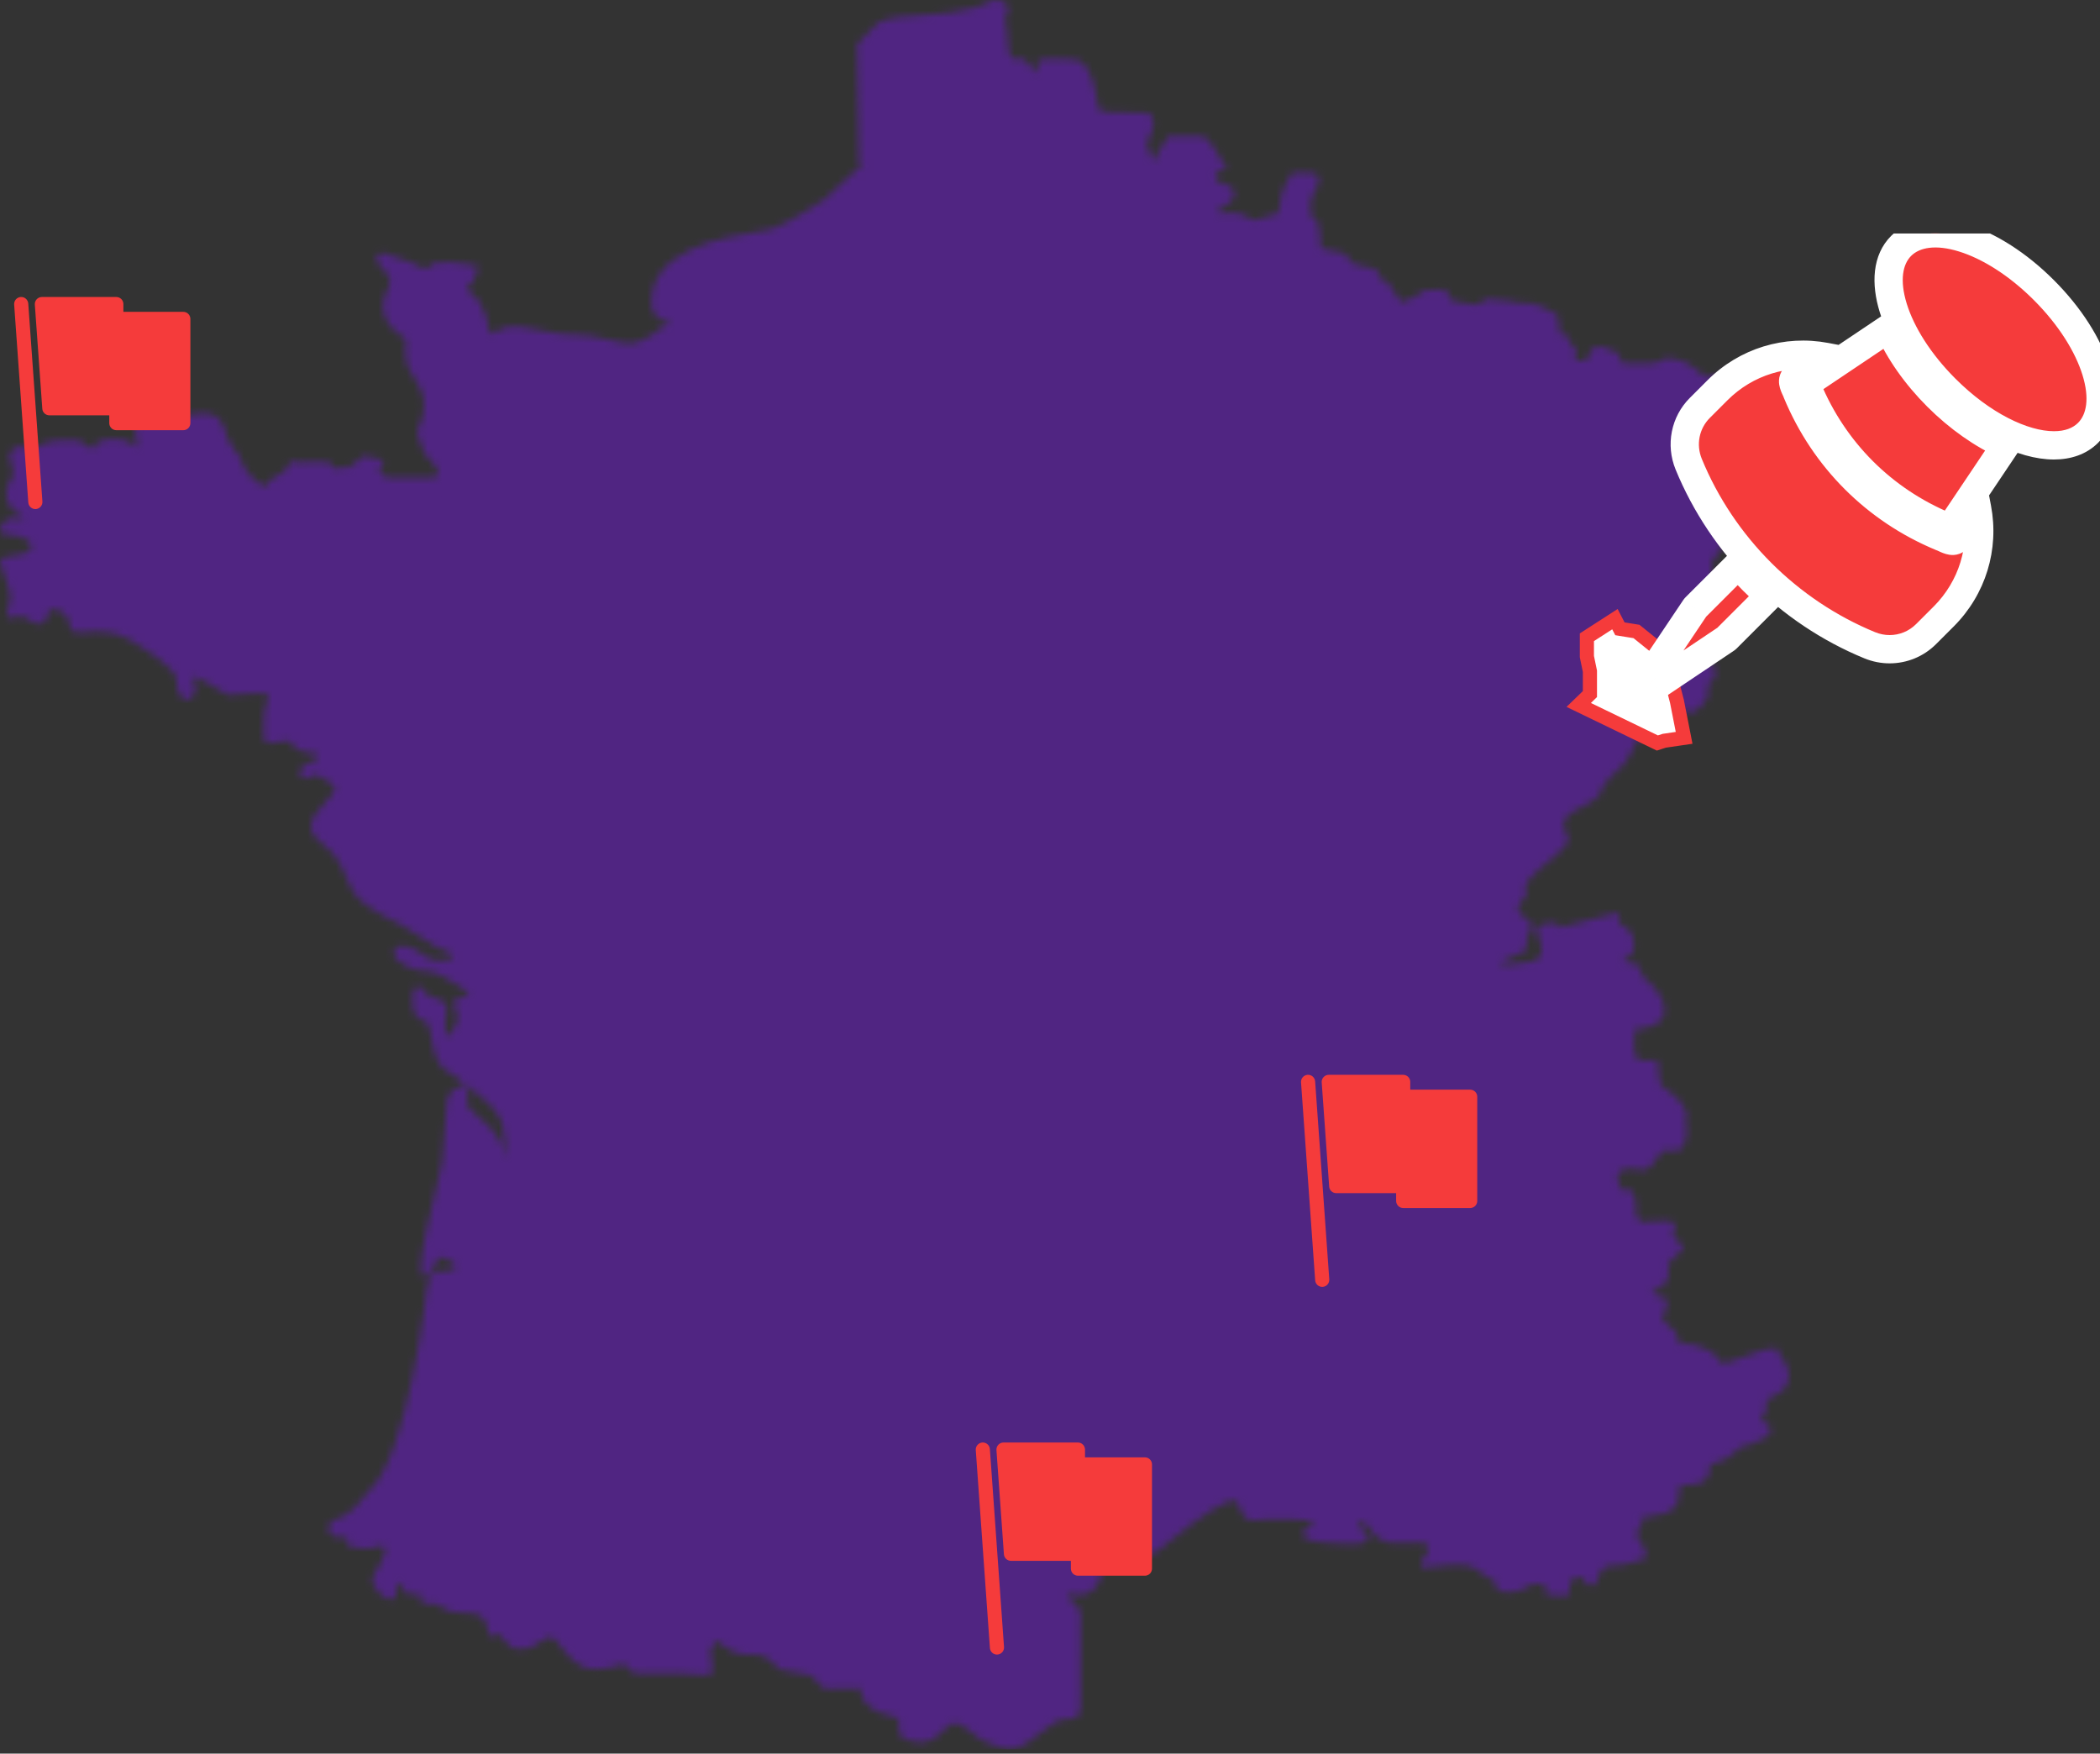 <?xml version="1.0" encoding="UTF-8"?>
<svg xmlns="http://www.w3.org/2000/svg" width="297" height="248" viewBox="0 0 297 248" fill="none">
  <rect x="0" y="0" width="297" height="248" fill="#333333" stroke="none"/>
  <g clip-path="url(#clip0_1248_1865)">
    <mask id="path-1-inside-1_1248_1865" fill="white">
      <path d="M244.851 70.155C245.018 69.764 245.737 67.941 245.768 65.549L247.889 63.517L248.824 61.904L250.434 60.949L251.744 56.937L252.814 56.338C252.961 56.257 253.695 55.824 253.595 55.194C253.506 54.641 252.864 54.291 251.512 54.059C248.453 53.542 247.387 53.145 247.376 53.142L247.247 53.092L245.85 53.667L245.248 53.742V52.672L242.436 53.001L241.188 53.343C240.656 52.806 238.811 51.073 236.812 50.712C235.573 50.493 235.228 50.687 234.845 51.007C234.627 51.189 234.402 51.377 233.468 51.377H229.484L228.732 49.85L228.61 49.798C227.537 49.348 226.169 48.846 225.74 48.989C225.252 49.15 224.762 49.971 224.623 50.219L224.49 50.981H222.818L222.928 49.475L221.958 48.344L221.66 47.427L220.647 47.164L220.261 44.546L220.107 44.46C219.097 43.895 217.339 42.947 216.916 42.947C216.618 42.947 215.258 42.858 214.633 42.819L213.401 42.545L210.273 42.269L208.961 43.067L207.784 42.952L205.437 42.573L204.374 40.939H204.184C200.675 40.939 200.675 41.398 200.681 41.667C200.632 41.763 200.306 41.937 199.986 42.034L198.148 42.734L196.266 39.922L195.489 39.661L194.56 38.036L191.491 37.356L190.049 35.815L186.794 35.115C186.652 31.448 186.256 31.181 186.124 31.093C185.863 30.917 185.529 30.599 185.364 30.436V28.507L185.719 27.402C185.962 27.044 186.798 25.725 186.46 24.972C186.37 24.771 186.165 24.523 185.704 24.477C184.37 24.339 182.935 24.471 182.874 24.477L182.694 24.494L182.602 24.653C182.283 25.206 181.239 27.057 181.239 27.643C181.239 27.973 180.97 29.288 180.773 30.169L177.417 31.141L175.168 30.128L172.13 30.097C172.208 29.825 172.432 29.437 173.058 29.179C174 28.797 174.647 27.943 174.563 27.194C174.532 26.918 174.342 26.256 173.244 26.085C172.111 25.904 171.888 25.18 171.844 24.886L172.567 23.986H173.518L173.241 23.457C172.577 22.192 170.925 19.25 169.906 19.25H165.251L163.68 21.723L163.119 22.87L162.154 20.308C162.492 19.688 163.542 17.599 162.987 16.533C162.849 16.268 162.552 15.944 161.92 15.903C161.371 15.869 160.658 15.888 159.904 15.907C158.206 15.953 155.361 16.027 155.287 15.166C155.281 15.102 154.727 8.767 152.094 8.411C150.108 8.143 147.277 8.398 147.158 8.409L146.837 8.439V8.768C146.837 9.431 146.726 10.135 146.596 10.339C146.559 10.312 146.498 10.257 146.413 10.149C145.358 8.807 144.951 8.403 144.935 8.387L144.784 8.24L144.586 8.302C144.578 8.305 143.733 8.553 143.182 8.193C142.904 8.01 142.74 7.7 142.681 7.245C142.426 5.288 142.423 3.959 142.423 3.946L142.063 2.796C142.286 2.436 142.746 1.567 142.504 0.872C142.415 0.615 142.191 0.277 141.633 0.121C140.611 -0.164 140.118 0.101 139.495 0.436C139.123 0.637 138.701 0.865 138.032 1.059C136.171 1.604 132.291 2.117 130.644 2.117C129.173 2.117 125.071 2.461 124.111 3.273C123.314 3.949 121.4 6.023 121.319 6.11L121.22 6.217L121.493 23.4L122.214 23.979L121.347 23.773L116.657 28.149C116.604 28.185 111.295 31.741 109.132 32.388C108.816 32.483 108.163 32.588 107.337 32.721C102.462 33.505 91.047 35.342 92.213 43.781C92.241 43.922 92.532 45.042 94.906 45.785L93.679 46.245L93.566 46.314C93.549 46.33 91.826 47.881 89.957 48.448C88.978 48.75 87.436 48.379 85.803 47.985C84.368 47.64 82.885 47.28 81.579 47.331C79.767 47.396 77.223 46.878 75.537 46.534C74.616 46.346 74.007 46.222 73.711 46.222H71.741L69.281 47.234C69.113 46.022 68.523 42.883 66.824 41.673C66.48 41.428 66.075 41.057 66.1 40.684C66.127 40.299 66.601 39.971 66.781 39.877L66.905 39.813L67.682 37.683L67.279 37.598C65.879 37.304 61.257 36.445 60.593 37.789C60.49 38 60.385 38.032 60.352 38.043C60.073 38.129 59.559 37.836 59.106 37.575C58.752 37.373 58.386 37.163 58.043 37.071C57.085 36.804 54.353 35.815 54.326 35.805L54.207 35.784C54.135 35.784 53.493 35.798 53.294 36.289C53.078 36.819 53.57 37.407 53.958 37.803C55.335 39.199 55.358 39.83 54.88 40.799C54.257 42.068 53.832 43.176 54.47 44.902C55.001 46.346 56.776 47.587 57.381 47.978C57.302 48.707 57.136 50.92 57.841 52.189C58.019 52.506 58.217 52.823 58.419 53.146C59.107 54.247 59.818 55.385 59.964 56.862C60.148 58.733 59.034 60.852 59.023 60.873L58.958 60.996L58.991 61.132C59.075 61.475 59.842 64.506 60.923 65.168C61.482 65.511 62.103 66.557 61.95 67.115C61.878 67.376 61.595 67.509 61.105 67.509H54.539C54.022 67.019 53.517 66.35 53.568 66.095C53.577 66.051 53.66 66.017 53.707 66.001C54.065 65.883 54.234 65.693 54.209 65.437C54.186 65.193 54.151 64.822 51.493 64.502L51.323 64.481L51.202 64.605C50.423 65.398 49.527 66.099 49.284 66.105H47.588L47.131 66.467C47.152 66.278 47.137 66.091 47.054 65.917C46.788 65.365 46.026 65.161 44.719 65.301C42.898 65.496 42.081 65.351 41.688 65.281C41.07 65.173 40.926 65.312 40.686 65.928C40.379 66.711 39.638 67.077 38.92 67.431L38.688 67.547C38.092 67.851 37.61 68.523 37.352 68.945C36.894 68.594 36.023 67.902 35.352 67.218C34.436 66.284 33.869 64.562 33.863 64.545L33.793 64.421C33.78 64.406 32.452 62.858 32.084 61.731C32.04 61.596 31.999 61.45 31.956 61.298C31.616 60.095 31.096 58.273 28.376 58.475C25.879 58.658 23.669 59.176 23.262 59.275C22.459 59.168 20.133 58.929 19.489 59.586C18.821 60.259 19.235 61.969 19.376 62.473L19.26 63.278C18.703 62.661 17.646 61.961 15.773 62.088C13.823 62.221 13.38 62.708 13.296 63.449C13.293 63.472 13.29 63.5 13.295 63.513C13.02 63.55 12.091 63 11.289 62.364L11.201 62.295L11.09 62.289C10.084 62.24 6.745 62.132 6.092 62.797C5.748 63.148 4.673 63.287 4.035 63.296C3.694 63.18 2.172 62.742 1.505 63.869C1.173 64.44 1.387 65.055 1.596 65.649C1.854 66.385 2.097 67.08 1.526 67.853C0.89 68.719 0.713 69.851 1.052 70.88C1.342 71.76 1.958 72.415 2.7 72.632C3.007 72.723 3.201 72.85 3.247 72.993C3.281 73.1 3.242 73.23 3.194 73.33H1.113L1.016 73.41C0.653 73.708 -0.168 74.47 0.052 75.108C0.241 75.656 0.991 75.656 1.237 75.656C2.581 75.656 4.016 76.248 4.371 76.949C4.496 77.197 4.468 77.435 4.282 77.7C3.829 78.348 2.572 78.504 1.654 78.619C0.838 78.721 0.299 78.788 0.082 79.139C-0.006 79.284 -0.024 79.458 0.033 79.626C0.084 79.785 0.177 80.042 0.293 80.362C0.685 81.437 1.601 83.955 1.462 84.666C1.324 85.405 1.071 86.35 0.95 86.805C0.911 86.955 0.886 87.052 0.882 87.073L1.226 87.141L1.234 87.149L1.357 87.473C2.247 87.142 3.326 86.99 3.754 87.425C3.978 87.608 5.131 88.503 5.959 88.179C6.21 88.081 6.529 87.831 6.627 87.201C6.687 86.821 6.856 86.334 7.327 86.179C7.848 86.008 8.555 86.296 9.178 86.932C9.696 87.461 9.762 87.918 9.818 88.323C9.909 88.96 10.062 89.448 11.136 89.448C11.432 89.448 11.779 89.425 12.167 89.399C13.87 89.287 16.201 89.13 18.566 90.597C20.518 91.811 25.09 94.653 24.965 96.149C24.859 97.489 25.483 98.671 26.132 98.934C26.467 99.07 26.808 98.978 27.041 98.684L27.672 97.875L27.63 97.703C27.416 96.833 27.326 95.887 27.421 95.611C28.06 95.792 30.595 97.291 32.096 98.227L32.196 98.289L32.312 98.279C34.703 98.058 37.503 97.986 38.003 98.24C38.034 98.442 37.898 98.843 37.766 99.232C37.529 99.933 37.233 100.805 37.308 101.835C37.351 102.387 37.325 102.896 37.301 103.345C37.262 104.088 37.234 104.624 37.561 104.931C37.729 105.088 37.957 105.147 38.241 105.107C38.407 105.083 38.608 105.045 38.826 105.005C40.544 104.687 40.962 104.768 41.011 104.892C41.338 105.719 43.241 106.774 44.1 106.423C44.264 106.354 44.643 106.552 44.833 106.874C45.034 107.213 44.852 107.369 44.793 107.418C44.558 107.617 44.172 107.759 43.799 107.897C43.219 108.111 42.671 108.314 42.459 108.782C42.352 109.017 42.352 109.28 42.456 109.562C42.552 109.826 42.705 110.001 42.91 110.084C43.264 110.227 43.633 110.039 43.99 109.857C44.474 109.611 44.786 109.478 45.051 109.71C45.306 109.933 45.65 110.112 46.015 110.303C46.587 110.601 47.235 110.938 47.322 111.386C47.379 111.682 47.208 112.071 46.813 112.542C46.547 112.858 46.264 113.168 45.984 113.475C44.893 114.669 43.861 115.796 43.991 117.092C44.072 117.897 44.598 118.639 45.598 119.362C47.563 120.782 48.317 122.547 48.982 124.104C49.36 124.99 49.718 125.827 50.256 126.525C51.895 128.654 56.498 130.693 56.694 130.78C57.043 130.932 58.054 131.593 59.033 132.232C61.311 133.72 62.433 134.422 62.878 134.422C63.184 134.422 64.072 134.971 64.108 135.308C64.12 135.419 63.88 135.594 63.324 135.72C61.452 136.143 60.607 135.554 59.631 134.873C59.465 134.757 59.298 134.64 59.128 134.53C58.169 133.904 56.771 133.516 56.093 133.95C55.79 134.145 55.65 134.474 55.699 134.875C55.861 136.281 58.797 137.238 59.199 137.238C59.639 137.238 61.737 137.516 62.42 137.976C62.594 138.096 62.94 138.294 63.363 138.535C64.125 138.97 66.087 140.089 66.377 140.583C65.211 141.107 64.314 141.501 64.314 141.501L63.927 141.672L64.16 142.031C64.217 142.12 65.542 144.206 63.91 145.763C63.594 146.193 63.197 146.609 62.975 146.754C62.973 146.725 62.971 146.69 62.971 146.648V144.035C63.249 143.256 63.439 141.909 62.489 141.502C62.223 141.385 61.914 141.279 61.602 141.171C60.971 140.955 60.185 140.687 60.057 140.357C59.863 139.873 59.45 139.4 58.986 139.502C58.457 139.622 58.253 140.346 58.325 141.849C58.407 143.651 59.058 144.034 59.836 144.318C60.196 144.45 60.433 144.536 60.581 144.91C60.799 145.468 60.901 146.103 61.009 146.775C61.15 147.655 61.311 148.653 61.764 149.735C62.333 151.088 63.393 151.672 64.094 152.06C64.314 152.182 64.616 152.348 64.662 152.433C64.76 152.632 65.029 152.831 65.792 153.377C67.484 154.588 71.004 157.109 71.192 159.789C71.281 161.081 71.492 162.56 71.707 163.923C71.436 162.959 71.075 161.956 70.532 161.053C69.692 159.647 68.452 158.579 67.456 157.72C66.806 157.159 66.192 156.63 66.107 156.327C66.013 155.989 66.066 155.451 66.113 154.978C66.179 154.31 66.226 153.827 65.92 153.591C65.834 153.524 65.649 153.432 65.376 153.541L65.218 153.603C64.507 153.882 63.183 154.4 63.183 155.884C63.183 156.652 62.956 159.208 62.773 161.263C62.62 162.976 62.526 164.042 62.526 164.317C62.517 164.532 62.166 166 61.795 167.555C60.883 171.372 59.504 177.142 59.504 179.179C59.504 179.915 59.587 180.427 59.992 180.531C60.49 180.663 60.851 180.036 61.495 178.827C61.703 178.436 62.017 177.846 62.093 177.769C62.458 177.683 64.299 178.509 64.522 179.097C64.54 179.143 64.555 179.183 64.407 179.273C63.246 179.98 62.426 179.835 62.418 179.833C61.62 179.672 61.44 179.822 61.363 179.886C61.268 179.966 61.213 180.084 61.218 180.154C61.179 180.304 60.796 181.065 60.465 181.684L60.423 181.818C60.397 182.06 57.747 206.09 52.144 210.894L52.086 210.957C51.414 211.895 49.366 214.395 47.961 214.698C46.783 214.956 46.394 215.635 46.422 216.185C46.455 216.817 47.007 217.335 47.735 217.415C48.342 217.485 48.82 217.485 49.151 217.468C49.068 217.891 49.049 218.319 49.22 218.552C49.315 218.682 49.459 218.756 49.617 218.756C49.694 218.756 49.834 218.782 50.02 218.814C50.783 218.943 52.206 219.184 53.409 218.734C53.831 218.579 54.152 218.574 54.309 218.723C54.489 218.893 54.524 219.316 54.397 219.773C54.153 220.646 52.884 222.726 52.887 222.726C52.858 222.763 52.184 223.649 53.42 225.063C54.209 225.963 54.997 226.379 55.528 226.171C55.672 226.115 56.007 225.923 56.007 225.356C56.007 224.677 56.166 223.943 56.309 223.727C56.313 223.731 56.318 223.735 56.322 223.739C56.937 224.366 57.448 225.26 57.452 225.27L57.554 225.45H59.439L59.71 226.836L60.043 226.785C60.058 226.783 61.614 226.556 62.661 227.382C63.435 227.996 64.52 228.048 65.569 228.098C66.278 228.133 67.012 228.168 67.624 228.375C68.951 228.83 69.091 230.977 69.092 230.999L69.129 231.624L69.64 231.277C69.644 231.275 69.987 231.052 70.399 231.141C70.712 231.209 70.997 231.444 71.244 231.84C72.319 233.569 73.508 233.326 74.768 233.073C75.288 232.966 75.794 232.61 76.284 232.264C77.349 231.513 77.915 231.232 78.505 231.889C78.777 232.196 79.051 232.538 79.331 232.888C80.418 234.249 81.651 235.793 83.446 236.021C85.227 236.253 87.489 235.578 88.301 235.308C88.569 235.803 89.223 236.693 90.454 236.693C90.885 236.693 91.397 236.682 91.965 236.669C93.299 236.638 94.956 236.603 96.606 236.692C97.253 236.731 97.82 236.778 98.306 236.817C99.875 236.949 100.591 237.007 100.766 236.451C100.837 236.24 100.793 235.922 100.689 235.219C100.608 234.676 100.393 233.232 100.614 233.028C100.968 232.811 101.052 232.423 101.107 232.166C101.117 232.118 101.131 232.055 101.145 232.007C101.241 232.037 101.466 232.138 101.936 232.481C103.852 233.872 104.301 234.016 106.738 234.016C108.267 234.016 109.135 234.941 109.709 235.553C109.999 235.862 110.207 236.084 110.457 236.149C110.753 236.226 111.624 236.378 112.545 236.538C113.326 236.674 114.121 236.811 114.549 236.902C114.861 236.966 115.172 237.363 115.473 237.747C115.875 238.259 116.331 238.839 116.984 238.839C117.237 238.839 117.656 238.829 118.152 238.817C119.357 238.787 121.157 238.744 121.854 238.826C121.725 239.237 121.575 240.009 122.782 241.155C123.846 242.159 124.972 242.417 125.795 242.606C126.486 242.764 126.884 242.87 127.042 243.188C127.209 243.529 127.17 243.859 127.129 244.21C127.067 244.749 126.981 245.487 128.012 245.911C129.301 246.435 131.248 247.222 133.66 244.477C134.869 243.096 135.786 243.72 137.304 244.947C138.012 245.521 138.745 246.114 139.586 246.413C139.985 246.554 140.338 246.698 140.661 246.828C141.451 247.146 142.106 247.41 142.825 247.41C143.557 247.41 144.354 247.137 145.422 246.366C146.009 245.942 146.54 245.526 147.033 245.137C148.521 243.967 149.597 243.121 150.86 243.121C151.596 243.121 152.086 243.056 152.405 242.726C152.826 242.294 152.817 241.564 152.802 240.108C152.798 239.783 152.795 239.419 152.795 239.011C152.795 235.664 152.802 227.904 152.802 227.904V227.746L152.688 227.638C152.267 227.247 151.135 226.08 150.938 225.394C150.937 225.39 150.936 225.386 150.935 225.383C150.989 225.393 151.048 225.405 151.101 225.418C151.43 225.489 151.881 225.587 152.449 225.587C154.059 225.587 154.67 224.803 155.211 224.112C155.461 223.793 155.557 223.331 155.65 222.886C155.798 222.181 155.914 221.751 156.293 221.704C156.507 221.676 156.754 221.666 157.026 221.655C158.106 221.61 159.586 221.549 160.822 220.404C161.407 219.859 161.675 219.86 162.03 219.862C162.509 219.865 163.089 219.865 164.215 218.944L164.666 218.574C170.208 214.014 173.615 211.9 174.782 212.269C174.939 212.32 175.028 212.421 175.08 212.607C175.795 215.152 176.714 215.159 178.139 214.961C178.364 214.93 178.605 214.896 178.865 214.875C180.478 214.745 184.9 214.878 186.007 215.244C185.795 215.421 185.55 215.582 185.309 215.738C184.799 216.071 184.358 216.358 184.285 216.798C184.261 216.946 184.272 217.174 184.466 217.42C185.036 218.142 188.792 218.313 190.367 218.353C191.409 218.42 193.195 218.423 193.464 217.668C193.658 217.122 193.035 216.654 192.83 216.501C192.251 216.069 192.029 215.645 192.068 215.418C192.077 215.367 192.103 215.295 192.223 215.258C192.456 215.187 193.037 215.28 193.767 216.053C193.936 216.463 194.806 218.224 197.218 218.224H200.368L200.44 218.216C200.963 218.104 201.521 218.047 201.831 218.046C201.443 218.638 201.77 219.017 201.934 219.206C201.972 219.25 202.036 219.323 202.042 219.349C202.042 219.349 202.042 219.373 202.009 219.43C201.899 219.632 201.709 219.888 201.524 220.136C201.076 220.739 200.805 221.103 200.971 221.444C201.009 221.521 201.128 221.701 201.42 221.701C201.541 221.701 201.776 221.671 202.254 221.61C203.626 221.434 207.273 220.964 208.319 221.644C208.718 221.904 209.066 222.153 209.383 222.38C210.105 222.896 210.697 223.32 211.378 223.504C211.348 223.807 211.375 224.229 211.65 224.588C212.034 225.09 212.755 225.289 213.799 225.183C214.93 225.068 215.574 224.691 216.091 224.387C216.819 223.959 217.257 223.701 218.744 224.349C218.905 224.419 219.035 224.481 219.142 224.534C219.129 224.535 219.118 224.536 219.107 224.537C218.708 224.566 218.395 224.591 218.348 224.924C218.301 225.252 218.633 225.38 218.76 225.428C219.884 225.86 221.624 225.597 221.697 225.584L222.038 225.531L221.995 225.183C221.96 224.902 221.891 224.091 221.983 223.715C222.071 223.524 222.877 223.043 223.528 223.043C223.535 223.043 223.542 223.043 223.548 223.043C223.873 223.048 223.929 223.181 223.947 223.224C224.246 223.932 224.609 224.291 225.024 224.291C225.387 224.291 225.684 224.022 225.908 223.491C225.981 223.319 226.041 223.137 226.102 222.951C226.367 222.136 226.596 221.433 228.077 221.433C230.233 221.433 232.585 220.374 232.685 220.329L232.981 220.193L232.874 219.88C232.157 217.8 231.723 217.441 231.486 217.378C231.448 217.247 231.427 216.931 231.535 216.615C231.579 216.485 231.681 216.258 231.869 216.195C232.087 216.121 232.219 215.993 232.263 215.817C232.333 215.539 232.144 215.332 231.993 215.166C231.934 215.102 231.826 214.983 231.809 214.971C231.812 214.964 231.906 214.802 232.635 214.595C233.527 214.343 234.125 214.266 234.607 214.205C235.392 214.105 235.912 214.039 236.714 213.308C237.385 212.706 237.423 211.82 237.454 211.108C237.493 210.199 237.56 210.051 237.929 210.051C239.48 210.051 240.588 209.9 241.328 209.146C241.736 208.73 241.757 208.188 241.773 207.752C241.792 207.254 241.827 207.142 241.981 207.089L242.392 206.952C243.103 206.717 243.838 206.475 244.417 206.12C245.012 205.755 245.871 204.912 246.118 204.665L247.492 204.283C248.144 204.069 250.285 203.298 250.454 202.334C250.484 202.157 250.479 201.817 250.094 201.511C249.639 201.15 249.293 201.015 249.037 200.959C249.282 200.22 249.772 199.46 249.776 199.453L249.835 199.363V197.993L251.048 197.318C251.77 197.055 253.105 196.109 252.991 194.412C252.883 192.902 252.082 192.026 251.648 191.658C251.727 191.442 251.742 191.199 251.608 190.993C251.346 190.589 250.722 190.551 249.526 190.873C248.629 191.113 247.619 191.499 246.644 191.873C245.507 192.308 243.788 192.965 243.498 192.801C242.953 191.689 241.089 189.89 237.552 190.045C237.39 189.352 237.008 188.079 236.35 187.805C236.081 187.696 235.969 187.537 235.84 187.352C235.711 187.169 235.565 186.961 235.278 186.861L235.116 186.807C235.095 186.363 235.13 185.926 235.2 185.792C235.712 185.562 235.79 184.573 235.79 183.994V183.746L233.918 183.013C233.813 182.906 233.694 182.731 233.71 182.644C233.715 182.612 233.779 182.536 233.979 182.459C235.358 181.93 235.789 181.227 235.906 180.736C236.028 180.252 235.962 179.107 235.929 178.652L238.156 176.527L236.544 174.604C236.763 174.268 237.063 173.685 236.871 173.209C236.782 172.99 236.558 172.716 235.995 172.658C235.394 172.595 234.504 172.663 233.643 172.729C233.047 172.774 232.26 172.834 231.946 172.798C231.897 172.625 231.796 172.469 231.692 172.309C231.517 172.04 231.32 171.735 231.32 171.274C231.32 171.059 231.344 170.891 231.364 170.737C231.449 170.113 231.463 169.669 230.75 168.416L230.634 168.213L229.436 168.352C229.083 167.797 228.521 166.654 228.878 165.959C229.206 165.323 230.272 165.198 231.122 165.211C231.328 165.343 231.799 165.579 232.415 165.468C233.16 165.33 233.837 164.734 234.43 163.694C235.098 162.51 235.673 162.611 236.334 162.727C236.89 162.825 237.65 162.958 238.116 161.923C238.706 160.623 238.552 159.54 238.45 158.822C238.416 158.587 238.381 158.343 238.406 158.244C238.427 158.158 238.452 158.094 238.473 158.038C238.648 157.578 238.607 157.317 237.971 156.231C237.43 155.315 236.452 154.644 235.739 154.153C235.378 153.905 235.038 153.673 234.927 153.521C234.724 153.248 234.535 151.609 234.477 150.246L234.461 149.902H232.541L232.394 149.935C232.377 149.942 232.017 150.102 231.709 149.863C231.36 149.595 230.853 148.672 231.272 145.532C232.004 145.514 233.804 145.372 234.761 144.427C235.181 144.013 235.394 143.498 235.394 142.898C235.394 140.527 233.021 138.704 232.552 138.368L231.456 136.264L229.837 136.125C229.764 136.013 229.679 135.837 229.72 135.689C229.776 135.493 230.072 135.309 230.534 135.184L230.684 135.143L230.756 135.004C230.783 134.953 231.393 133.751 230.921 132.468C230.617 131.64 229.945 130.986 228.921 130.518C229.105 129.936 229.105 129.532 228.917 129.312C228.789 129.163 228.601 129.109 228.385 129.16C227.909 129.285 221.861 130.851 220.798 131.127L219.911 130.48L219.786 130.488C217.351 130.647 217.351 131.166 217.351 131.388C217.351 131.567 217.431 131.846 217.595 132.41C217.793 133.089 218.162 134.353 218.031 134.707C217.788 135.354 217.589 135.761 216.575 135.989C215.568 136.217 213.128 136.449 212.546 136.503C212.429 136.41 212.314 136.276 212.321 136.192C212.328 136.117 212.472 135.936 212.972 135.74C214.693 135.067 215.749 134.399 215.794 134.37L215.985 134.249L215.835 133.043L216.428 131.593C216.53 131.48 216.688 131.249 216.661 130.927C216.628 130.535 216.331 130.177 215.798 129.876C215.505 129.683 214.734 129.043 214.683 128.416C214.661 128.142 214.782 127.888 215.053 127.637C215.678 127.056 215.971 126.491 215.925 125.958C215.899 125.667 215.78 125.449 215.66 125.3C215.977 124.784 216.779 123.567 217.639 122.983C218.317 122.52 221.863 119.545 221.863 118.805C221.863 118.644 221.783 118.488 221.652 118.229C221.395 117.725 220.964 116.882 221.234 116.075C221.429 115.492 221.971 114.987 222.844 114.574C226.305 112.946 226.595 112.065 226.59 111.346C226.698 110.99 228.252 109.38 229.629 108.092L229.678 108.036C229.733 107.958 231.022 106.114 231.562 104.749C231.703 104.386 232.033 103.972 232.352 103.571C232.876 102.914 233.372 102.292 233.142 101.726C232.939 101.221 232.276 101.093 231.792 101.04C231.749 101.036 231.707 101.031 231.667 101.027C231.902 100.256 232.338 99.329 232.771 99.203L233.022 99.128C233.571 98.963 234.4 98.714 234.697 98.915C234.724 98.933 234.795 98.98 234.818 99.168C234.955 100.262 236.338 100.554 237.116 100.554H237.118L239.614 100.699L239.718 100.617C240.027 100.376 241.565 99.123 241.565 98.187C241.565 98.019 241.56 97.846 241.554 97.675C241.542 97.331 241.524 96.755 241.587 96.656C242.155 96.459 242.617 95.764 242.617 95.106C242.617 94.484 241.899 93.48 241.752 93.279L240.939 92.215L241.3 90.744L241.943 86.161L242.771 85.172L242.222 82.377L242.093 79.425L244.849 75.682V70.155H244.851Z"></path>
    </mask>
    <path d="M244.851 70.155C245.018 69.764 245.737 67.941 245.768 65.549L247.889 63.517L248.824 61.904L250.434 60.949L251.744 56.937L252.814 56.338C252.961 56.257 253.695 55.824 253.595 55.194C253.506 54.641 252.864 54.291 251.512 54.059C248.453 53.542 247.387 53.145 247.376 53.142L247.247 53.092L245.85 53.667L245.248 53.742V52.672L242.436 53.001L241.188 53.343C240.656 52.806 238.811 51.073 236.812 50.712C235.573 50.493 235.228 50.687 234.845 51.007C234.627 51.189 234.402 51.377 233.468 51.377H229.484L228.732 49.85L228.61 49.798C227.537 49.348 226.169 48.846 225.74 48.989C225.252 49.15 224.762 49.971 224.623 50.219L224.49 50.981H222.818L222.928 49.475L221.958 48.344L221.66 47.427L220.647 47.164L220.261 44.546L220.107 44.46C219.097 43.895 217.339 42.947 216.916 42.947C216.618 42.947 215.258 42.858 214.633 42.819L213.401 42.545L210.273 42.269L208.961 43.067L207.784 42.952L205.437 42.573L204.374 40.939H204.184C200.675 40.939 200.675 41.398 200.681 41.667C200.632 41.763 200.306 41.937 199.986 42.034L198.148 42.734L196.266 39.922L195.489 39.661L194.56 38.036L191.491 37.356L190.049 35.815L186.794 35.115C186.652 31.448 186.256 31.181 186.124 31.093C185.863 30.917 185.529 30.599 185.364 30.436V28.507L185.719 27.402C185.962 27.044 186.798 25.725 186.46 24.972C186.37 24.771 186.165 24.523 185.704 24.477C184.37 24.339 182.935 24.471 182.874 24.477L182.694 24.494L182.602 24.653C182.283 25.206 181.239 27.057 181.239 27.643C181.239 27.973 180.97 29.288 180.773 30.169L177.417 31.141L175.168 30.128L172.13 30.097C172.208 29.825 172.432 29.437 173.058 29.179C174 28.797 174.647 27.943 174.563 27.194C174.532 26.918 174.342 26.256 173.244 26.085C172.111 25.904 171.888 25.18 171.844 24.886L172.567 23.986H173.518L173.241 23.457C172.577 22.192 170.925 19.25 169.906 19.25H165.251L163.68 21.723L163.119 22.87L162.154 20.308C162.492 19.688 163.542 17.599 162.987 16.533C162.849 16.268 162.552 15.944 161.92 15.903C161.371 15.869 160.658 15.888 159.904 15.907C158.206 15.953 155.361 16.027 155.287 15.166C155.281 15.102 154.727 8.767 152.094 8.411C150.108 8.143 147.277 8.398 147.158 8.409L146.837 8.439V8.768C146.837 9.431 146.726 10.135 146.596 10.339C146.559 10.312 146.498 10.257 146.413 10.149C145.358 8.807 144.951 8.403 144.935 8.387L144.784 8.24L144.586 8.302C144.578 8.305 143.733 8.553 143.182 8.193C142.904 8.01 142.74 7.7 142.681 7.245C142.426 5.288 142.423 3.959 142.423 3.946L142.063 2.796C142.286 2.436 142.746 1.567 142.504 0.872C142.415 0.615 142.191 0.277 141.633 0.121C140.611 -0.164 140.118 0.101 139.495 0.436C139.123 0.637 138.701 0.865 138.032 1.059C136.171 1.604 132.291 2.117 130.644 2.117C129.173 2.117 125.071 2.461 124.111 3.273C123.314 3.949 121.4 6.023 121.319 6.11L121.22 6.217L121.493 23.4L122.214 23.979L121.347 23.773L116.657 28.149C116.604 28.185 111.295 31.741 109.132 32.388C108.816 32.483 108.163 32.588 107.337 32.721C102.462 33.505 91.047 35.342 92.213 43.781C92.241 43.922 92.532 45.042 94.906 45.785L93.679 46.245L93.566 46.314C93.549 46.33 91.826 47.881 89.957 48.448C88.978 48.75 87.436 48.379 85.803 47.985C84.368 47.64 82.885 47.28 81.579 47.331C79.767 47.396 77.223 46.878 75.537 46.534C74.616 46.346 74.007 46.222 73.711 46.222H71.741L69.281 47.234C69.113 46.022 68.523 42.883 66.824 41.673C66.48 41.428 66.075 41.057 66.1 40.684C66.127 40.299 66.601 39.971 66.781 39.877L66.905 39.813L67.682 37.683L67.279 37.598C65.879 37.304 61.257 36.445 60.593 37.789C60.49 38 60.385 38.032 60.352 38.043C60.073 38.129 59.559 37.836 59.106 37.575C58.752 37.373 58.386 37.163 58.043 37.071C57.085 36.804 54.353 35.815 54.326 35.805L54.207 35.784C54.135 35.784 53.493 35.798 53.294 36.289C53.078 36.819 53.57 37.407 53.958 37.803C55.335 39.199 55.358 39.83 54.88 40.799C54.257 42.068 53.832 43.176 54.47 44.902C55.001 46.346 56.776 47.587 57.381 47.978C57.302 48.707 57.136 50.92 57.841 52.189C58.019 52.506 58.217 52.823 58.419 53.146C59.107 54.247 59.818 55.385 59.964 56.862C60.148 58.733 59.034 60.852 59.023 60.873L58.958 60.996L58.991 61.132C59.075 61.475 59.842 64.506 60.923 65.168C61.482 65.511 62.103 66.557 61.95 67.115C61.878 67.376 61.595 67.509 61.105 67.509H54.539C54.022 67.019 53.517 66.35 53.568 66.095C53.577 66.051 53.66 66.017 53.707 66.001C54.065 65.883 54.234 65.693 54.209 65.437C54.186 65.193 54.151 64.822 51.493 64.502L51.323 64.481L51.202 64.605C50.423 65.398 49.527 66.099 49.284 66.105H47.588L47.131 66.467C47.152 66.278 47.137 66.091 47.054 65.917C46.788 65.365 46.026 65.161 44.719 65.301C42.898 65.496 42.081 65.351 41.688 65.281C41.07 65.173 40.926 65.312 40.686 65.928C40.379 66.711 39.638 67.077 38.92 67.431L38.688 67.547C38.092 67.851 37.61 68.523 37.352 68.945C36.894 68.594 36.023 67.902 35.352 67.218C34.436 66.284 33.869 64.562 33.863 64.545L33.793 64.421C33.78 64.406 32.452 62.858 32.084 61.731C32.04 61.596 31.999 61.45 31.956 61.298C31.616 60.095 31.096 58.273 28.376 58.475C25.879 58.658 23.669 59.176 23.262 59.275C22.459 59.168 20.133 58.929 19.489 59.586C18.821 60.259 19.235 61.969 19.376 62.473L19.26 63.278C18.703 62.661 17.646 61.961 15.773 62.088C13.823 62.221 13.38 62.708 13.296 63.449C13.293 63.472 13.29 63.5 13.295 63.513C13.02 63.55 12.091 63 11.289 62.364L11.201 62.295L11.09 62.289C10.084 62.24 6.745 62.132 6.092 62.797C5.748 63.148 4.673 63.287 4.035 63.296C3.694 63.18 2.172 62.742 1.505 63.869C1.173 64.44 1.387 65.055 1.596 65.649C1.854 66.385 2.097 67.08 1.526 67.853C0.89 68.719 0.713 69.851 1.052 70.88C1.342 71.76 1.958 72.415 2.7 72.632C3.007 72.723 3.201 72.85 3.247 72.993C3.281 73.1 3.242 73.23 3.194 73.33H1.113L1.016 73.41C0.653 73.708 -0.168 74.47 0.052 75.108C0.241 75.656 0.991 75.656 1.237 75.656C2.581 75.656 4.016 76.248 4.371 76.949C4.496 77.197 4.468 77.435 4.282 77.7C3.829 78.348 2.572 78.504 1.654 78.619C0.838 78.721 0.299 78.788 0.082 79.139C-0.006 79.284 -0.024 79.458 0.033 79.626C0.084 79.785 0.177 80.042 0.293 80.362C0.685 81.437 1.601 83.955 1.462 84.666C1.324 85.405 1.071 86.35 0.95 86.805C0.911 86.955 0.886 87.052 0.882 87.073L1.226 87.141L1.234 87.149L1.357 87.473C2.247 87.142 3.326 86.99 3.754 87.425C3.978 87.608 5.131 88.503 5.959 88.179C6.21 88.081 6.529 87.831 6.627 87.201C6.687 86.821 6.856 86.334 7.327 86.179C7.848 86.008 8.555 86.296 9.178 86.932C9.696 87.461 9.762 87.918 9.818 88.323C9.909 88.96 10.062 89.448 11.136 89.448C11.432 89.448 11.779 89.425 12.167 89.399C13.87 89.287 16.201 89.13 18.566 90.597C20.518 91.811 25.09 94.653 24.965 96.149C24.859 97.489 25.483 98.671 26.132 98.934C26.467 99.07 26.808 98.978 27.041 98.684L27.672 97.875L27.63 97.703C27.416 96.833 27.326 95.887 27.421 95.611C28.06 95.792 30.595 97.291 32.096 98.227L32.196 98.289L32.312 98.279C34.703 98.058 37.503 97.986 38.003 98.24C38.034 98.442 37.898 98.843 37.766 99.232C37.529 99.933 37.233 100.805 37.308 101.835C37.351 102.387 37.325 102.896 37.301 103.345C37.262 104.088 37.234 104.624 37.561 104.931C37.729 105.088 37.957 105.147 38.241 105.107C38.407 105.083 38.608 105.045 38.826 105.005C40.544 104.687 40.962 104.768 41.011 104.892C41.338 105.719 43.241 106.774 44.1 106.423C44.264 106.354 44.643 106.552 44.833 106.874C45.034 107.213 44.852 107.369 44.793 107.418C44.558 107.617 44.172 107.759 43.799 107.897C43.219 108.111 42.671 108.314 42.459 108.782C42.352 109.017 42.352 109.28 42.456 109.562C42.552 109.826 42.705 110.001 42.91 110.084C43.264 110.227 43.633 110.039 43.99 109.857C44.474 109.611 44.786 109.478 45.051 109.71C45.306 109.933 45.65 110.112 46.015 110.303C46.587 110.601 47.235 110.938 47.322 111.386C47.379 111.682 47.208 112.071 46.813 112.542C46.547 112.858 46.264 113.168 45.984 113.475C44.893 114.669 43.861 115.796 43.991 117.092C44.072 117.897 44.598 118.639 45.598 119.362C47.563 120.782 48.317 122.547 48.982 124.104C49.36 124.99 49.718 125.827 50.256 126.525C51.895 128.654 56.498 130.693 56.694 130.78C57.043 130.932 58.054 131.593 59.033 132.232C61.311 133.72 62.433 134.422 62.878 134.422C63.184 134.422 64.072 134.971 64.108 135.308C64.12 135.419 63.88 135.594 63.324 135.72C61.452 136.143 60.607 135.554 59.631 134.873C59.465 134.757 59.298 134.64 59.128 134.53C58.169 133.904 56.771 133.516 56.093 133.95C55.79 134.145 55.65 134.474 55.699 134.875C55.861 136.281 58.797 137.238 59.199 137.238C59.639 137.238 61.737 137.516 62.42 137.976C62.594 138.096 62.94 138.294 63.363 138.535C64.125 138.97 66.087 140.089 66.377 140.583C65.211 141.107 64.314 141.501 64.314 141.501L63.927 141.672L64.16 142.031C64.217 142.12 65.542 144.206 63.91 145.763C63.594 146.193 63.197 146.609 62.975 146.754C62.973 146.725 62.971 146.69 62.971 146.648V144.035C63.249 143.256 63.439 141.909 62.489 141.502C62.223 141.385 61.914 141.279 61.602 141.171C60.971 140.955 60.185 140.687 60.057 140.357C59.863 139.873 59.45 139.4 58.986 139.502C58.457 139.622 58.253 140.346 58.325 141.849C58.407 143.651 59.058 144.034 59.836 144.318C60.196 144.45 60.433 144.536 60.581 144.91C60.799 145.468 60.901 146.103 61.009 146.775C61.15 147.655 61.311 148.653 61.764 149.735C62.333 151.088 63.393 151.672 64.094 152.06C64.314 152.182 64.616 152.348 64.662 152.433C64.76 152.632 65.029 152.831 65.792 153.377C67.484 154.588 71.004 157.109 71.192 159.789C71.281 161.081 71.492 162.56 71.707 163.923C71.436 162.959 71.075 161.956 70.532 161.053C69.692 159.647 68.452 158.579 67.456 157.72C66.806 157.159 66.192 156.63 66.107 156.327C66.013 155.989 66.066 155.451 66.113 154.978C66.179 154.31 66.226 153.827 65.92 153.591C65.834 153.524 65.649 153.432 65.376 153.541L65.218 153.603C64.507 153.882 63.183 154.4 63.183 155.884C63.183 156.652 62.956 159.208 62.773 161.263C62.62 162.976 62.526 164.042 62.526 164.317C62.517 164.532 62.166 166 61.795 167.555C60.883 171.372 59.504 177.142 59.504 179.179C59.504 179.915 59.587 180.427 59.992 180.531C60.49 180.663 60.851 180.036 61.495 178.827C61.703 178.436 62.017 177.846 62.093 177.769C62.458 177.683 64.299 178.509 64.522 179.097C64.54 179.143 64.555 179.183 64.407 179.273C63.246 179.98 62.426 179.835 62.418 179.833C61.62 179.672 61.44 179.822 61.363 179.886C61.268 179.966 61.213 180.084 61.218 180.154C61.179 180.304 60.796 181.065 60.465 181.684L60.423 181.818C60.397 182.06 57.747 206.09 52.144 210.894L52.086 210.957C51.414 211.895 49.366 214.395 47.961 214.698C46.783 214.956 46.394 215.635 46.422 216.185C46.455 216.817 47.007 217.335 47.735 217.415C48.342 217.485 48.82 217.485 49.151 217.468C49.068 217.891 49.049 218.319 49.22 218.552C49.315 218.682 49.459 218.756 49.617 218.756C49.694 218.756 49.834 218.782 50.02 218.814C50.783 218.943 52.206 219.184 53.409 218.734C53.831 218.579 54.152 218.574 54.309 218.723C54.489 218.893 54.524 219.316 54.397 219.773C54.153 220.646 52.884 222.726 52.887 222.726C52.858 222.763 52.184 223.649 53.42 225.063C54.209 225.963 54.997 226.379 55.528 226.171C55.672 226.115 56.007 225.923 56.007 225.356C56.007 224.677 56.166 223.943 56.309 223.727C56.313 223.731 56.318 223.735 56.322 223.739C56.937 224.366 57.448 225.26 57.452 225.27L57.554 225.45H59.439L59.71 226.836L60.043 226.785C60.058 226.783 61.614 226.556 62.661 227.382C63.435 227.996 64.52 228.048 65.569 228.098C66.278 228.133 67.012 228.168 67.624 228.375C68.951 228.83 69.091 230.977 69.092 230.999L69.129 231.624L69.64 231.277C69.644 231.275 69.987 231.052 70.399 231.141C70.712 231.209 70.997 231.444 71.244 231.84C72.319 233.569 73.508 233.326 74.768 233.073C75.288 232.966 75.794 232.61 76.284 232.264C77.349 231.513 77.915 231.232 78.505 231.889C78.777 232.196 79.051 232.538 79.331 232.888C80.418 234.249 81.651 235.793 83.446 236.021C85.227 236.253 87.489 235.578 88.301 235.308C88.569 235.803 89.223 236.693 90.454 236.693C90.885 236.693 91.397 236.682 91.965 236.669C93.299 236.638 94.956 236.603 96.606 236.692C97.253 236.731 97.82 236.778 98.306 236.817C99.875 236.949 100.591 237.007 100.766 236.451C100.837 236.24 100.793 235.922 100.689 235.219C100.608 234.676 100.393 233.232 100.614 233.028C100.968 232.811 101.052 232.423 101.107 232.166C101.117 232.118 101.131 232.055 101.145 232.007C101.241 232.037 101.466 232.138 101.936 232.481C103.852 233.872 104.301 234.016 106.738 234.016C108.267 234.016 109.135 234.941 109.709 235.553C109.999 235.862 110.207 236.084 110.457 236.149C110.753 236.226 111.624 236.378 112.545 236.538C113.326 236.674 114.121 236.811 114.549 236.902C114.861 236.966 115.172 237.363 115.473 237.747C115.875 238.259 116.331 238.839 116.984 238.839C117.237 238.839 117.656 238.829 118.152 238.817C119.357 238.787 121.157 238.744 121.854 238.826C121.725 239.237 121.575 240.009 122.782 241.155C123.846 242.159 124.972 242.417 125.795 242.606C126.486 242.764 126.884 242.87 127.042 243.188C127.209 243.529 127.17 243.859 127.129 244.21C127.067 244.749 126.981 245.487 128.012 245.911C129.301 246.435 131.248 247.222 133.66 244.477C134.869 243.096 135.786 243.72 137.304 244.947C138.012 245.521 138.745 246.114 139.586 246.413C139.985 246.554 140.338 246.698 140.661 246.828C141.451 247.146 142.106 247.41 142.825 247.41C143.557 247.41 144.354 247.137 145.422 246.366C146.009 245.942 146.54 245.526 147.033 245.137C148.521 243.967 149.597 243.121 150.86 243.121C151.596 243.121 152.086 243.056 152.405 242.726C152.826 242.294 152.817 241.564 152.802 240.108C152.798 239.783 152.795 239.419 152.795 239.011C152.795 235.664 152.802 227.904 152.802 227.904V227.746L152.688 227.638C152.267 227.247 151.135 226.08 150.938 225.394C150.937 225.39 150.936 225.386 150.935 225.383C150.989 225.393 151.048 225.405 151.101 225.418C151.43 225.489 151.881 225.587 152.449 225.587C154.059 225.587 154.67 224.803 155.211 224.112C155.461 223.793 155.557 223.331 155.65 222.886C155.798 222.181 155.914 221.751 156.293 221.704C156.507 221.676 156.754 221.666 157.026 221.655C158.106 221.61 159.586 221.549 160.822 220.404C161.407 219.859 161.675 219.86 162.03 219.862C162.509 219.865 163.089 219.865 164.215 218.944L164.666 218.574C170.208 214.014 173.615 211.9 174.782 212.269C174.939 212.32 175.028 212.421 175.08 212.607C175.795 215.152 176.714 215.159 178.139 214.961C178.364 214.93 178.605 214.896 178.865 214.875C180.478 214.745 184.9 214.878 186.007 215.244C185.795 215.421 185.55 215.582 185.309 215.738C184.799 216.071 184.358 216.358 184.285 216.798C184.261 216.946 184.272 217.174 184.466 217.42C185.036 218.142 188.792 218.313 190.367 218.353C191.409 218.42 193.195 218.423 193.464 217.668C193.658 217.122 193.035 216.654 192.83 216.501C192.251 216.069 192.029 215.645 192.068 215.418C192.077 215.367 192.103 215.295 192.223 215.258C192.456 215.187 193.037 215.28 193.767 216.053C193.936 216.463 194.806 218.224 197.218 218.224H200.368L200.44 218.216C200.963 218.104 201.521 218.047 201.831 218.046C201.443 218.638 201.77 219.017 201.934 219.206C201.972 219.25 202.036 219.323 202.042 219.349C202.042 219.349 202.042 219.373 202.009 219.43C201.899 219.632 201.709 219.888 201.524 220.136C201.076 220.739 200.805 221.103 200.971 221.444C201.009 221.521 201.128 221.701 201.42 221.701C201.541 221.701 201.776 221.671 202.254 221.61C203.626 221.434 207.273 220.964 208.319 221.644C208.718 221.904 209.066 222.153 209.383 222.38C210.105 222.896 210.697 223.32 211.378 223.504C211.348 223.807 211.375 224.229 211.65 224.588C212.034 225.09 212.755 225.289 213.799 225.183C214.93 225.068 215.574 224.691 216.091 224.387C216.819 223.959 217.257 223.701 218.744 224.349C218.905 224.419 219.035 224.481 219.142 224.534C219.129 224.535 219.118 224.536 219.107 224.537C218.708 224.566 218.395 224.591 218.348 224.924C218.301 225.252 218.633 225.38 218.76 225.428C219.884 225.86 221.624 225.597 221.697 225.584L222.038 225.531L221.995 225.183C221.96 224.902 221.891 224.091 221.983 223.715C222.071 223.524 222.877 223.043 223.528 223.043C223.535 223.043 223.542 223.043 223.548 223.043C223.873 223.048 223.929 223.181 223.947 223.224C224.246 223.932 224.609 224.291 225.024 224.291C225.387 224.291 225.684 224.022 225.908 223.491C225.981 223.319 226.041 223.137 226.102 222.951C226.367 222.136 226.596 221.433 228.077 221.433C230.233 221.433 232.585 220.374 232.685 220.329L232.981 220.193L232.874 219.88C232.157 217.8 231.723 217.441 231.486 217.378C231.448 217.247 231.427 216.931 231.535 216.615C231.579 216.485 231.681 216.258 231.869 216.195C232.087 216.121 232.219 215.993 232.263 215.817C232.333 215.539 232.144 215.332 231.993 215.166C231.934 215.102 231.826 214.983 231.809 214.971C231.812 214.964 231.906 214.802 232.635 214.595C233.527 214.343 234.125 214.266 234.607 214.205C235.392 214.105 235.912 214.039 236.714 213.308C237.385 212.706 237.423 211.82 237.454 211.108C237.493 210.199 237.56 210.051 237.929 210.051C239.48 210.051 240.588 209.9 241.328 209.146C241.736 208.73 241.757 208.188 241.773 207.752C241.792 207.254 241.827 207.142 241.981 207.089L242.392 206.952C243.103 206.717 243.838 206.475 244.417 206.12C245.012 205.755 245.871 204.912 246.118 204.665L247.492 204.283C248.144 204.069 250.285 203.298 250.454 202.334C250.484 202.157 250.479 201.817 250.094 201.511C249.639 201.15 249.293 201.015 249.037 200.959C249.282 200.22 249.772 199.46 249.776 199.453L249.835 199.363V197.993L251.048 197.318C251.77 197.055 253.105 196.109 252.991 194.412C252.883 192.902 252.082 192.026 251.648 191.658C251.727 191.442 251.742 191.199 251.608 190.993C251.346 190.589 250.722 190.551 249.526 190.873C248.629 191.113 247.619 191.499 246.644 191.873C245.507 192.308 243.788 192.965 243.498 192.801C242.953 191.689 241.089 189.89 237.552 190.045C237.39 189.352 237.008 188.079 236.35 187.805C236.081 187.696 235.969 187.537 235.84 187.352C235.711 187.169 235.565 186.961 235.278 186.861L235.116 186.807C235.095 186.363 235.13 185.926 235.2 185.792C235.712 185.562 235.79 184.573 235.79 183.994V183.746L233.918 183.013C233.813 182.906 233.694 182.731 233.71 182.644C233.715 182.612 233.779 182.536 233.979 182.459C235.358 181.93 235.789 181.227 235.906 180.736C236.028 180.252 235.962 179.107 235.929 178.652L238.156 176.527L236.544 174.604C236.763 174.268 237.063 173.685 236.871 173.209C236.782 172.99 236.558 172.716 235.995 172.658C235.394 172.595 234.504 172.663 233.643 172.729C233.047 172.774 232.26 172.834 231.946 172.798C231.897 172.625 231.796 172.469 231.692 172.309C231.517 172.04 231.32 171.735 231.32 171.274C231.32 171.059 231.344 170.891 231.364 170.737C231.449 170.113 231.463 169.669 230.75 168.416L230.634 168.213L229.436 168.352C229.083 167.797 228.521 166.654 228.878 165.959C229.206 165.323 230.272 165.198 231.122 165.211C231.328 165.343 231.799 165.579 232.415 165.468C233.16 165.33 233.837 164.734 234.43 163.694C235.098 162.51 235.673 162.611 236.334 162.727C236.89 162.825 237.65 162.958 238.116 161.923C238.706 160.623 238.552 159.54 238.45 158.822C238.416 158.587 238.381 158.343 238.406 158.244C238.427 158.158 238.452 158.094 238.473 158.038C238.648 157.578 238.607 157.317 237.971 156.231C237.43 155.315 236.452 154.644 235.739 154.153C235.378 153.905 235.038 153.673 234.927 153.521C234.724 153.248 234.535 151.609 234.477 150.246L234.461 149.902H232.541L232.394 149.935C232.377 149.942 232.017 150.102 231.709 149.863C231.36 149.595 230.853 148.672 231.272 145.532C232.004 145.514 233.804 145.372 234.761 144.427C235.181 144.013 235.394 143.498 235.394 142.898C235.394 140.527 233.021 138.704 232.552 138.368L231.456 136.264L229.837 136.125C229.764 136.013 229.679 135.837 229.72 135.689C229.776 135.493 230.072 135.309 230.534 135.184L230.684 135.143L230.756 135.004C230.783 134.953 231.393 133.751 230.921 132.468C230.617 131.64 229.945 130.986 228.921 130.518C229.105 129.936 229.105 129.532 228.917 129.312C228.789 129.163 228.601 129.109 228.385 129.16C227.909 129.285 221.861 130.851 220.798 131.127L219.911 130.48L219.786 130.488C217.351 130.647 217.351 131.166 217.351 131.388C217.351 131.567 217.431 131.846 217.595 132.41C217.793 133.089 218.162 134.353 218.031 134.707C217.788 135.354 217.589 135.761 216.575 135.989C215.568 136.217 213.128 136.449 212.546 136.503C212.429 136.41 212.314 136.276 212.321 136.192C212.328 136.117 212.472 135.936 212.972 135.74C214.693 135.067 215.749 134.399 215.794 134.37L215.985 134.249L215.835 133.043L216.428 131.593C216.53 131.48 216.688 131.249 216.661 130.927C216.628 130.535 216.331 130.177 215.798 129.876C215.505 129.683 214.734 129.043 214.683 128.416C214.661 128.142 214.782 127.888 215.053 127.637C215.678 127.056 215.971 126.491 215.925 125.958C215.899 125.667 215.78 125.449 215.66 125.3C215.977 124.784 216.779 123.567 217.639 122.983C218.317 122.52 221.863 119.545 221.863 118.805C221.863 118.644 221.783 118.488 221.652 118.229C221.395 117.725 220.964 116.882 221.234 116.075C221.429 115.492 221.971 114.987 222.844 114.574C226.305 112.946 226.595 112.065 226.59 111.346C226.698 110.99 228.252 109.38 229.629 108.092L229.678 108.036C229.733 107.958 231.022 106.114 231.562 104.749C231.703 104.386 232.033 103.972 232.352 103.571C232.876 102.914 233.372 102.292 233.142 101.726C232.939 101.221 232.276 101.093 231.792 101.04C231.749 101.036 231.707 101.031 231.667 101.027C231.902 100.256 232.338 99.329 232.771 99.203L233.022 99.128C233.571 98.963 234.4 98.714 234.697 98.915C234.724 98.933 234.795 98.98 234.818 99.168C234.955 100.262 236.338 100.554 237.116 100.554H237.118L239.614 100.699L239.718 100.617C240.027 100.376 241.565 99.123 241.565 98.187C241.565 98.019 241.56 97.846 241.554 97.675C241.542 97.331 241.524 96.755 241.587 96.656C242.155 96.459 242.617 95.764 242.617 95.106C242.617 94.484 241.899 93.48 241.752 93.279L240.939 92.215L241.3 90.744L241.943 86.161L242.771 85.172L242.222 82.377L242.093 79.425L244.849 75.682V70.155H244.851Z" fill="#502582" stroke="#502582" stroke-width="6" mask="url(#path-1-inside-1_1248_1865)"></path>
    <path d="M228.902 88.541L228.397 87.563L227.472 88.16L226.18 88.993L224.888 89.826L224.431 90.122V90.667V92.75V92.852L224.451 92.952L224.861 94.936V96.5V98.159L224.305 98.698L223.276 99.693L224.564 100.317L234.037 104.9L234.4 105.075L234.782 104.951L235.37 104.76L237.145 104.5L238.184 104.348L237.981 103.318L237.176 99.224L237.171 99.195L237.163 99.166L236.733 97.5L236.498 96.59L235.575 96.768L234.345 97.006L234.245 96.62L234.931 95.292L235.042 95.076V94.833V93.167V92.924L234.931 92.708L234.5 91.874L234.403 91.687L234.239 91.555L231.656 89.472L231.449 89.305L231.187 89.263L229.102 88.926L228.902 88.541Z" fill="white" stroke="#F53B3B" stroke-width="2"></path>
    <g clip-path="url(#clip1_1248_1865)">
      <mask id="path-3-outside-2_1248_1865" maskUnits="userSpaceOnUse" x="230.928" y="31" width="69" height="69" fill="black">
        <rect fill="white" x="230.928" y="31" width="69" height="69"></rect>
        <path fill-rule="evenodd" clip-rule="evenodd" d="M268.877 34.773C272.783 30.868 281.649 33.615 289.06 41.027C296.472 48.439 299.219 57.305 295.314 61.21C294.113 62.412 292.441 62.983 290.488 62.983C286.091 62.983 280.262 60.089 275.131 54.956C267.719 47.544 264.972 38.678 268.877 34.773ZM239.811 85.868L245.817 79.863C247.191 81.423 248.663 82.895 250.223 84.269L244.218 90.275C244.181 90.311 244.14 90.345 244.097 90.374L234.187 97.021C233.867 97.234 233.439 97.196 233.165 96.921C232.891 96.648 232.85 96.22 233.065 95.899L239.711 85.989C239.741 85.946 239.775 85.905 239.811 85.868ZM276.766 76.147C276.398 76.767 275.631 76.412 275.03 76.133L275.029 76.133C274.854 76.051 274.692 75.977 274.559 75.935C265.261 72.073 258.013 64.825 254.151 55.527C254.109 55.395 254.035 55.234 253.954 55.059C253.675 54.457 253.319 53.687 253.939 53.32L258.194 50.465C252.65 49.417 246.968 51.124 242.893 55.199L240.405 57.688C238.32 59.772 237.702 62.896 238.83 65.646C243.567 77.184 252.902 86.519 264.44 91.257C265.353 91.631 266.306 91.813 267.249 91.813C269.148 91.813 271.006 91.074 272.398 89.681L274.887 87.193C278.961 83.119 280.669 77.437 279.621 71.892L276.766 76.147ZM255.943 53.925L267.152 46.404C268.608 49.709 270.96 53.073 273.987 56.1C277.013 59.125 280.402 61.483 283.681 62.94L276.163 74.145C275.948 74.468 275.53 74.588 275.18 74.441C266.281 70.744 259.343 63.807 255.647 54.907C255.498 54.55 255.622 54.139 255.943 53.925Z"></path>
      </mask>
      <path fill-rule="evenodd" clip-rule="evenodd" d="M268.877 34.773C272.783 30.868 281.649 33.615 289.06 41.027C296.472 48.439 299.219 57.305 295.314 61.21C294.113 62.412 292.441 62.983 290.488 62.983C286.091 62.983 280.262 60.089 275.131 54.956C267.719 47.544 264.972 38.678 268.877 34.773ZM239.811 85.868L245.817 79.863C247.191 81.423 248.663 82.895 250.223 84.269L244.218 90.275C244.181 90.311 244.14 90.345 244.097 90.374L234.187 97.021C233.867 97.234 233.439 97.196 233.165 96.921C232.891 96.648 232.85 96.22 233.065 95.899L239.711 85.989C239.741 85.946 239.775 85.905 239.811 85.868ZM276.766 76.147C276.398 76.767 275.631 76.412 275.03 76.133L275.029 76.133C274.854 76.051 274.692 75.977 274.559 75.935C265.261 72.073 258.013 64.825 254.151 55.527C254.109 55.395 254.035 55.234 253.954 55.059C253.675 54.457 253.319 53.687 253.939 53.32L258.194 50.465C252.65 49.417 246.968 51.124 242.893 55.199L240.405 57.688C238.32 59.772 237.702 62.896 238.83 65.646C243.567 77.184 252.902 86.519 264.44 91.257C265.353 91.631 266.306 91.813 267.249 91.813C269.148 91.813 271.006 91.074 272.398 89.681L274.887 87.193C278.961 83.119 280.669 77.437 279.621 71.892L276.766 76.147ZM255.943 53.925L267.152 46.404C268.608 49.709 270.96 53.073 273.987 56.1C277.013 59.125 280.402 61.483 283.681 62.94L276.163 74.145C275.948 74.468 275.53 74.588 275.18 74.441C266.281 70.744 259.343 63.807 255.647 54.907C255.498 54.55 255.622 54.139 255.943 53.925Z" fill="#F53B3B"></path>
      <path d="M289.06 41.027L287.646 42.441L287.646 42.441L289.06 41.027ZM268.877 34.773L267.463 33.359L267.463 33.359L268.877 34.773ZM295.314 61.21L296.728 62.625L296.728 62.625L295.314 61.21ZM275.131 54.956L276.545 53.542L276.545 53.542L275.131 54.956ZM245.817 79.863L247.318 78.541L245.91 76.942L244.403 78.449L245.817 79.863ZM239.811 85.868L238.397 84.454L238.397 84.454L239.811 85.868ZM250.223 84.269L251.637 85.683L253.143 84.176L251.544 82.768L250.223 84.269ZM244.218 90.275L245.632 91.689L245.632 91.689L244.218 90.275ZM244.097 90.374L245.211 92.035L245.218 92.031L245.224 92.026L244.097 90.374ZM234.187 97.021L235.296 98.686L235.301 98.682L234.187 97.021ZM233.165 96.921L234.582 95.51L234.576 95.504L233.165 96.921ZM233.065 95.899L231.404 94.785L231.402 94.787L233.065 95.899ZM239.711 85.989L238.06 84.861L238.055 84.868L238.05 84.875L239.711 85.989ZM275.03 76.133L274.135 77.922L274.162 77.935L274.189 77.948L275.03 76.133ZM276.766 76.147L275.105 75.033L275.074 75.079L275.046 75.127L276.766 76.147ZM275.029 76.133L275.924 74.344L275.897 74.331L275.87 74.318L275.029 76.133ZM274.559 75.935L273.792 77.782L273.874 77.816L273.958 77.842L274.559 75.935ZM254.151 55.527L252.245 56.132L252.271 56.214L252.304 56.294L254.151 55.527ZM253.954 55.059L252.139 55.899L252.139 55.899L253.954 55.059ZM253.939 53.32L254.956 55.042L255.006 55.013L255.053 54.981L253.939 53.32ZM258.194 50.465L259.308 52.126L263.361 49.407L258.565 48.5L258.194 50.465ZM242.893 55.199L241.479 53.784L241.479 53.785L242.893 55.199ZM240.405 57.688L241.819 59.102L241.82 59.102L240.405 57.688ZM238.83 65.646L236.98 66.406L236.98 66.406L238.83 65.646ZM264.44 91.257L263.68 93.107L263.682 93.108L264.44 91.257ZM272.398 89.681L270.985 88.266L270.984 88.266L272.398 89.681ZM274.887 87.193L276.301 88.607L276.302 88.607L274.887 87.193ZM279.621 71.892L281.586 71.52L280.679 66.725L277.96 70.778L279.621 71.892ZM267.152 46.404L268.982 45.597L268.02 43.413L266.038 44.743L267.152 46.404ZM255.943 53.925L254.828 52.264L254.828 52.264L255.943 53.925ZM273.987 56.1L272.573 57.514L272.573 57.514L273.987 56.1ZM283.681 62.94L285.341 64.055L286.667 62.079L284.493 61.112L283.681 62.94ZM276.163 74.145L274.502 73.03L274.498 73.035L276.163 74.145ZM275.18 74.441L275.955 72.597L275.947 72.594L275.18 74.441ZM255.647 54.907L257.494 54.14L257.493 54.139L255.647 54.907ZM290.474 39.613C286.594 35.732 282.254 32.988 278.246 31.746C274.317 30.528 270.188 30.635 267.463 33.359L270.291 36.188C271.472 35.007 273.729 34.534 277.062 35.567C280.317 36.575 284.116 38.91 287.646 42.441L290.474 39.613ZM296.728 62.625C299.453 59.9 299.559 55.771 298.341 51.842C297.1 47.834 294.356 43.494 290.474 39.613L287.646 42.441C291.177 45.972 293.512 49.771 294.521 53.026C295.553 56.359 295.081 58.615 293.9 59.796L296.728 62.625ZM290.488 64.984C292.83 64.984 295.063 64.29 296.728 62.625L293.9 59.796C293.163 60.533 292.052 60.983 290.488 60.983V64.984ZM273.716 56.37C279.036 61.692 285.345 64.984 290.488 64.984V60.983C286.837 60.983 281.488 58.487 276.545 53.542L273.716 56.37ZM267.463 33.359C264.738 36.083 264.632 40.213 265.85 44.142C267.091 48.149 269.835 52.489 273.717 56.371L276.545 53.542C273.014 50.011 270.679 46.212 269.67 42.958C268.638 39.624 269.11 37.368 270.291 36.187L267.463 33.359ZM244.403 78.449L238.397 84.454L241.226 87.283L247.231 81.278L244.403 78.449ZM251.544 82.768C250.048 81.45 248.636 80.038 247.318 78.541L244.316 81.185C245.746 82.809 247.277 84.34 248.901 85.77L251.544 82.768ZM245.632 91.689L251.637 85.683L248.808 82.855L242.803 88.86L245.632 91.689ZM245.224 92.026C245.364 91.931 245.502 91.818 245.632 91.689L242.803 88.86C242.859 88.804 242.915 88.759 242.969 88.723L245.224 92.026ZM235.301 98.682L245.211 92.035L242.982 88.714L233.073 95.36L235.301 98.682ZM231.747 98.332C232.707 99.296 234.196 99.419 235.296 98.686L233.078 95.357C233.538 95.05 234.17 95.097 234.582 95.51L231.747 98.332ZM231.402 94.787C230.66 95.897 230.797 97.386 231.753 98.338L234.576 95.504C234.985 95.911 235.04 96.543 234.727 97.011L231.402 94.787ZM238.05 84.875L231.404 94.785L234.726 97.013L241.372 87.103L238.05 84.875ZM238.397 84.454C238.267 84.584 238.155 84.722 238.06 84.861L241.363 87.117C241.327 87.171 241.282 87.227 241.226 87.282L238.397 84.454ZM274.189 77.948C274.417 78.053 275.037 78.359 275.693 78.456C276.055 78.509 276.57 78.525 277.121 78.32C277.713 78.1 278.178 77.687 278.486 77.168L275.046 75.127C275.17 74.918 275.4 74.692 275.727 74.571C276.011 74.465 276.228 74.491 276.277 74.499C276.328 74.506 276.32 74.511 276.225 74.475C276.133 74.439 276.03 74.392 275.87 74.318L274.189 77.948ZM274.135 77.922L274.135 77.922L275.924 74.344L275.924 74.344L274.135 77.922ZM273.958 77.842C273.93 77.834 273.932 77.832 273.985 77.855C274.035 77.877 274.095 77.904 274.189 77.948L275.87 74.318C275.737 74.257 275.443 74.116 275.159 74.027L273.958 77.842ZM252.304 56.294C256.369 66.081 264.005 73.717 273.792 77.782L275.326 74.088C266.517 70.429 259.657 63.569 255.998 54.76L252.304 56.294ZM252.139 55.899C252.182 55.992 252.209 56.051 252.231 56.102C252.254 56.155 252.253 56.158 252.245 56.132L256.058 54.922C255.969 54.642 255.831 54.352 255.769 54.219L252.139 55.899ZM252.921 51.599C252.4 51.907 251.986 52.372 251.765 52.966C251.561 53.517 251.578 54.032 251.631 54.394C251.728 55.05 252.033 55.67 252.139 55.899L255.769 54.219C255.695 54.059 255.648 53.956 255.612 53.863C255.575 53.768 255.581 53.758 255.588 53.808C255.595 53.856 255.621 54.072 255.516 54.357C255.394 54.685 255.168 54.917 254.956 55.042L252.921 51.599ZM257.08 48.805L252.824 51.66L255.053 54.981L259.308 52.126L257.08 48.805ZM244.307 56.613C247.911 53.009 252.924 51.505 257.822 52.431L258.565 48.5C252.376 47.33 246.024 49.239 241.479 53.784L244.307 56.613ZM241.82 59.102L244.308 56.612L241.479 53.785L238.991 56.274L241.82 59.102ZM240.68 64.887C239.855 62.875 240.31 60.61 241.819 59.102L238.991 56.273C236.329 58.934 235.548 62.917 236.98 66.406L240.68 64.887ZM265.2 89.407C254.156 84.872 245.214 75.93 240.68 64.887L236.98 66.406C241.92 78.439 251.647 88.166 263.68 93.107L265.2 89.407ZM267.249 89.813C266.564 89.813 265.869 89.681 265.198 89.406L263.682 93.108C264.837 93.581 266.047 93.813 267.249 93.813V89.813ZM270.984 88.266C269.974 89.277 268.629 89.813 267.249 89.813V93.813C269.668 93.813 272.037 92.871 273.813 91.095L270.984 88.266ZM273.473 85.778L270.985 88.266L273.812 91.095L276.301 88.607L273.473 85.778ZM277.656 72.264C278.582 77.163 277.076 82.175 273.473 85.779L276.302 88.607C280.846 84.063 282.757 77.711 281.586 71.52L277.656 72.264ZM278.427 77.262L281.282 73.006L277.96 70.778L275.105 75.033L278.427 77.262ZM266.038 44.743L254.828 52.264L257.057 55.586L268.266 48.064L266.038 44.743ZM275.402 54.686C272.524 51.808 270.325 48.645 268.982 45.597L265.322 47.21C266.891 50.773 269.397 54.337 272.573 57.514L275.402 54.686ZM284.493 61.112C281.465 59.767 278.275 57.559 275.402 54.686L272.573 57.514C275.751 60.691 279.339 63.199 282.868 64.768L284.493 61.112ZM277.823 75.259L285.341 64.055L282.02 61.826L274.502 73.03L277.823 75.259ZM274.406 76.284C275.628 76.798 277.073 76.385 277.827 75.254L274.498 73.035C274.822 72.55 275.432 72.377 275.955 72.597L274.406 76.284ZM253.8 55.674C257.699 65.062 265.025 72.388 274.413 76.288L275.947 72.594C267.536 69.1 260.987 62.551 257.494 54.14L253.8 55.674ZM254.828 52.264C253.716 53.01 253.285 54.437 253.8 55.675L257.493 54.139C257.711 54.663 257.529 55.269 257.057 55.585L254.828 52.264Z" fill="white" mask="url(#path-3-outside-2_1248_1865)"></path>
    </g>
    <path fill-rule="evenodd" clip-rule="evenodd" d="M161.922 206.102H153.451V205.002C153.451 204.737 153.345 204.483 153.158 204.295C152.97 204.108 152.716 204.003 152.451 204.003H141.926C141.789 204.002 141.653 204.03 141.526 204.085C141.4 204.139 141.287 204.22 141.193 204.32C141.099 204.421 141.027 204.539 140.981 204.669C140.935 204.799 140.917 204.936 140.926 205.073L141.982 219.807C142 220.06 142.113 220.296 142.299 220.469C142.485 220.641 142.729 220.737 142.982 220.736H151.454V221.841C151.454 222.106 151.56 222.36 151.747 222.548C151.935 222.735 152.189 222.841 152.454 222.841H161.926C162.191 222.841 162.445 222.735 162.633 222.548C162.82 222.36 162.926 222.106 162.926 221.841V207.107C162.926 206.975 162.901 206.844 162.851 206.722C162.801 206.6 162.727 206.489 162.633 206.395C162.54 206.302 162.429 206.228 162.307 206.178C162.185 206.127 162.054 206.102 161.922 206.102Z" fill="#F53B3B"></path>
    <path fill-rule="evenodd" clip-rule="evenodd" d="M138.928 204.003C138.664 204.022 138.418 204.145 138.244 204.345C138.071 204.545 137.984 204.806 138.002 205.07L140.002 233.065C140.021 233.329 140.144 233.575 140.344 233.749C140.545 233.923 140.806 234.01 141.07 233.991C141.335 233.972 141.581 233.849 141.755 233.649C141.928 233.448 142.015 233.187 141.997 232.923L139.997 204.928C139.988 204.797 139.953 204.67 139.894 204.552C139.835 204.435 139.754 204.33 139.654 204.244C139.555 204.158 139.44 204.093 139.315 204.051C139.191 204.01 139.059 203.993 138.928 204.003Z" fill="#F53B3B"></path>
    <path fill-rule="evenodd" clip-rule="evenodd" d="M207.922 154.102H199.451V153.002C199.451 152.737 199.345 152.483 199.158 152.295C198.97 152.108 198.716 152.003 198.451 152.003H187.926C187.789 152.002 187.653 152.03 187.526 152.085C187.4 152.139 187.287 152.22 187.193 152.32C187.099 152.421 187.027 152.539 186.981 152.669C186.935 152.799 186.917 152.936 186.926 153.073L187.982 167.807C188 168.06 188.113 168.296 188.299 168.469C188.485 168.641 188.729 168.737 188.982 168.736H197.454V169.841C197.454 170.106 197.56 170.36 197.747 170.548C197.935 170.735 198.189 170.841 198.454 170.841H207.926C208.191 170.841 208.445 170.735 208.633 170.548C208.82 170.36 208.926 170.106 208.926 169.841V155.107C208.926 154.975 208.901 154.844 208.851 154.722C208.801 154.6 208.727 154.489 208.633 154.395C208.54 154.302 208.429 154.228 208.307 154.178C208.185 154.127 208.054 154.102 207.922 154.102Z" fill="#F53B3B"></path>
    <path fill-rule="evenodd" clip-rule="evenodd" d="M184.928 152.003C184.664 152.022 184.418 152.145 184.244 152.345C184.071 152.545 183.984 152.806 184.002 153.07L186.002 181.065C186.021 181.329 186.144 181.575 186.344 181.749C186.545 181.923 186.806 182.01 187.07 181.991C187.335 181.972 187.581 181.849 187.755 181.649C187.928 181.448 188.015 181.187 187.997 180.923L185.997 152.928C185.988 152.797 185.953 152.67 185.894 152.552C185.835 152.435 185.754 152.33 185.654 152.244C185.555 152.158 185.44 152.093 185.315 152.051C185.191 152.01 185.059 151.993 184.928 152.003Z" fill="#F53B3B"></path>
    <path fill-rule="evenodd" clip-rule="evenodd" d="M25.922 44.102H17.451V43.002C17.451 42.737 17.345 42.483 17.158 42.295C16.97 42.108 16.716 42.003 16.451 42.003H5.926C5.789 42.002 5.653 42.03 5.526 42.085C5.4 42.139 5.287 42.219 5.193 42.32C5.099 42.42 5.027 42.539 4.981 42.669C4.935 42.798 4.917 42.936 4.926 43.073L5.982 57.807C6 58.06 6.113 58.296 6.299 58.469C6.485 58.641 6.729 58.737 6.982 58.736H15.454V59.841C15.454 60.106 15.559 60.36 15.747 60.548C15.934 60.735 16.189 60.841 16.454 60.841H25.926C26.191 60.841 26.445 60.735 26.633 60.548C26.82 60.36 26.926 60.106 26.926 59.841V45.107C26.927 44.975 26.901 44.844 26.851 44.722C26.801 44.6 26.727 44.489 26.633 44.395C26.54 44.302 26.429 44.228 26.307 44.178C26.185 44.127 26.054 44.102 25.922 44.102Z" fill="#F53B3B"></path>
    <path fill-rule="evenodd" clip-rule="evenodd" d="M2.928 42.003C2.664 42.022 2.418 42.145 2.244 42.345C2.071 42.545 1.984 42.806 2.002 43.07L4.002 71.065C4.021 71.329 4.144 71.575 4.344 71.749C4.545 71.923 4.806 72.01 5.07 71.991C5.335 71.972 5.581 71.849 5.755 71.649C5.928 71.448 6.016 71.187 5.997 70.923L3.997 42.928C3.988 42.797 3.953 42.67 3.894 42.552C3.835 42.435 3.754 42.33 3.654 42.244C3.555 42.158 3.44 42.093 3.315 42.051C3.191 42.01 3.059 41.993 2.928 42.003Z" fill="#F53B3B"></path>
  </g>
  <defs>
    <clipPath id="clip0_1248_1865">
      <rect width="297" height="247.41" fill="white"></rect>
    </clipPath>
    <clipPath id="clip1_1248_1865">
      <rect width="69" height="69" fill="white" transform="translate(228 33)"></rect>
    </clipPath>
  </defs>
</svg>
